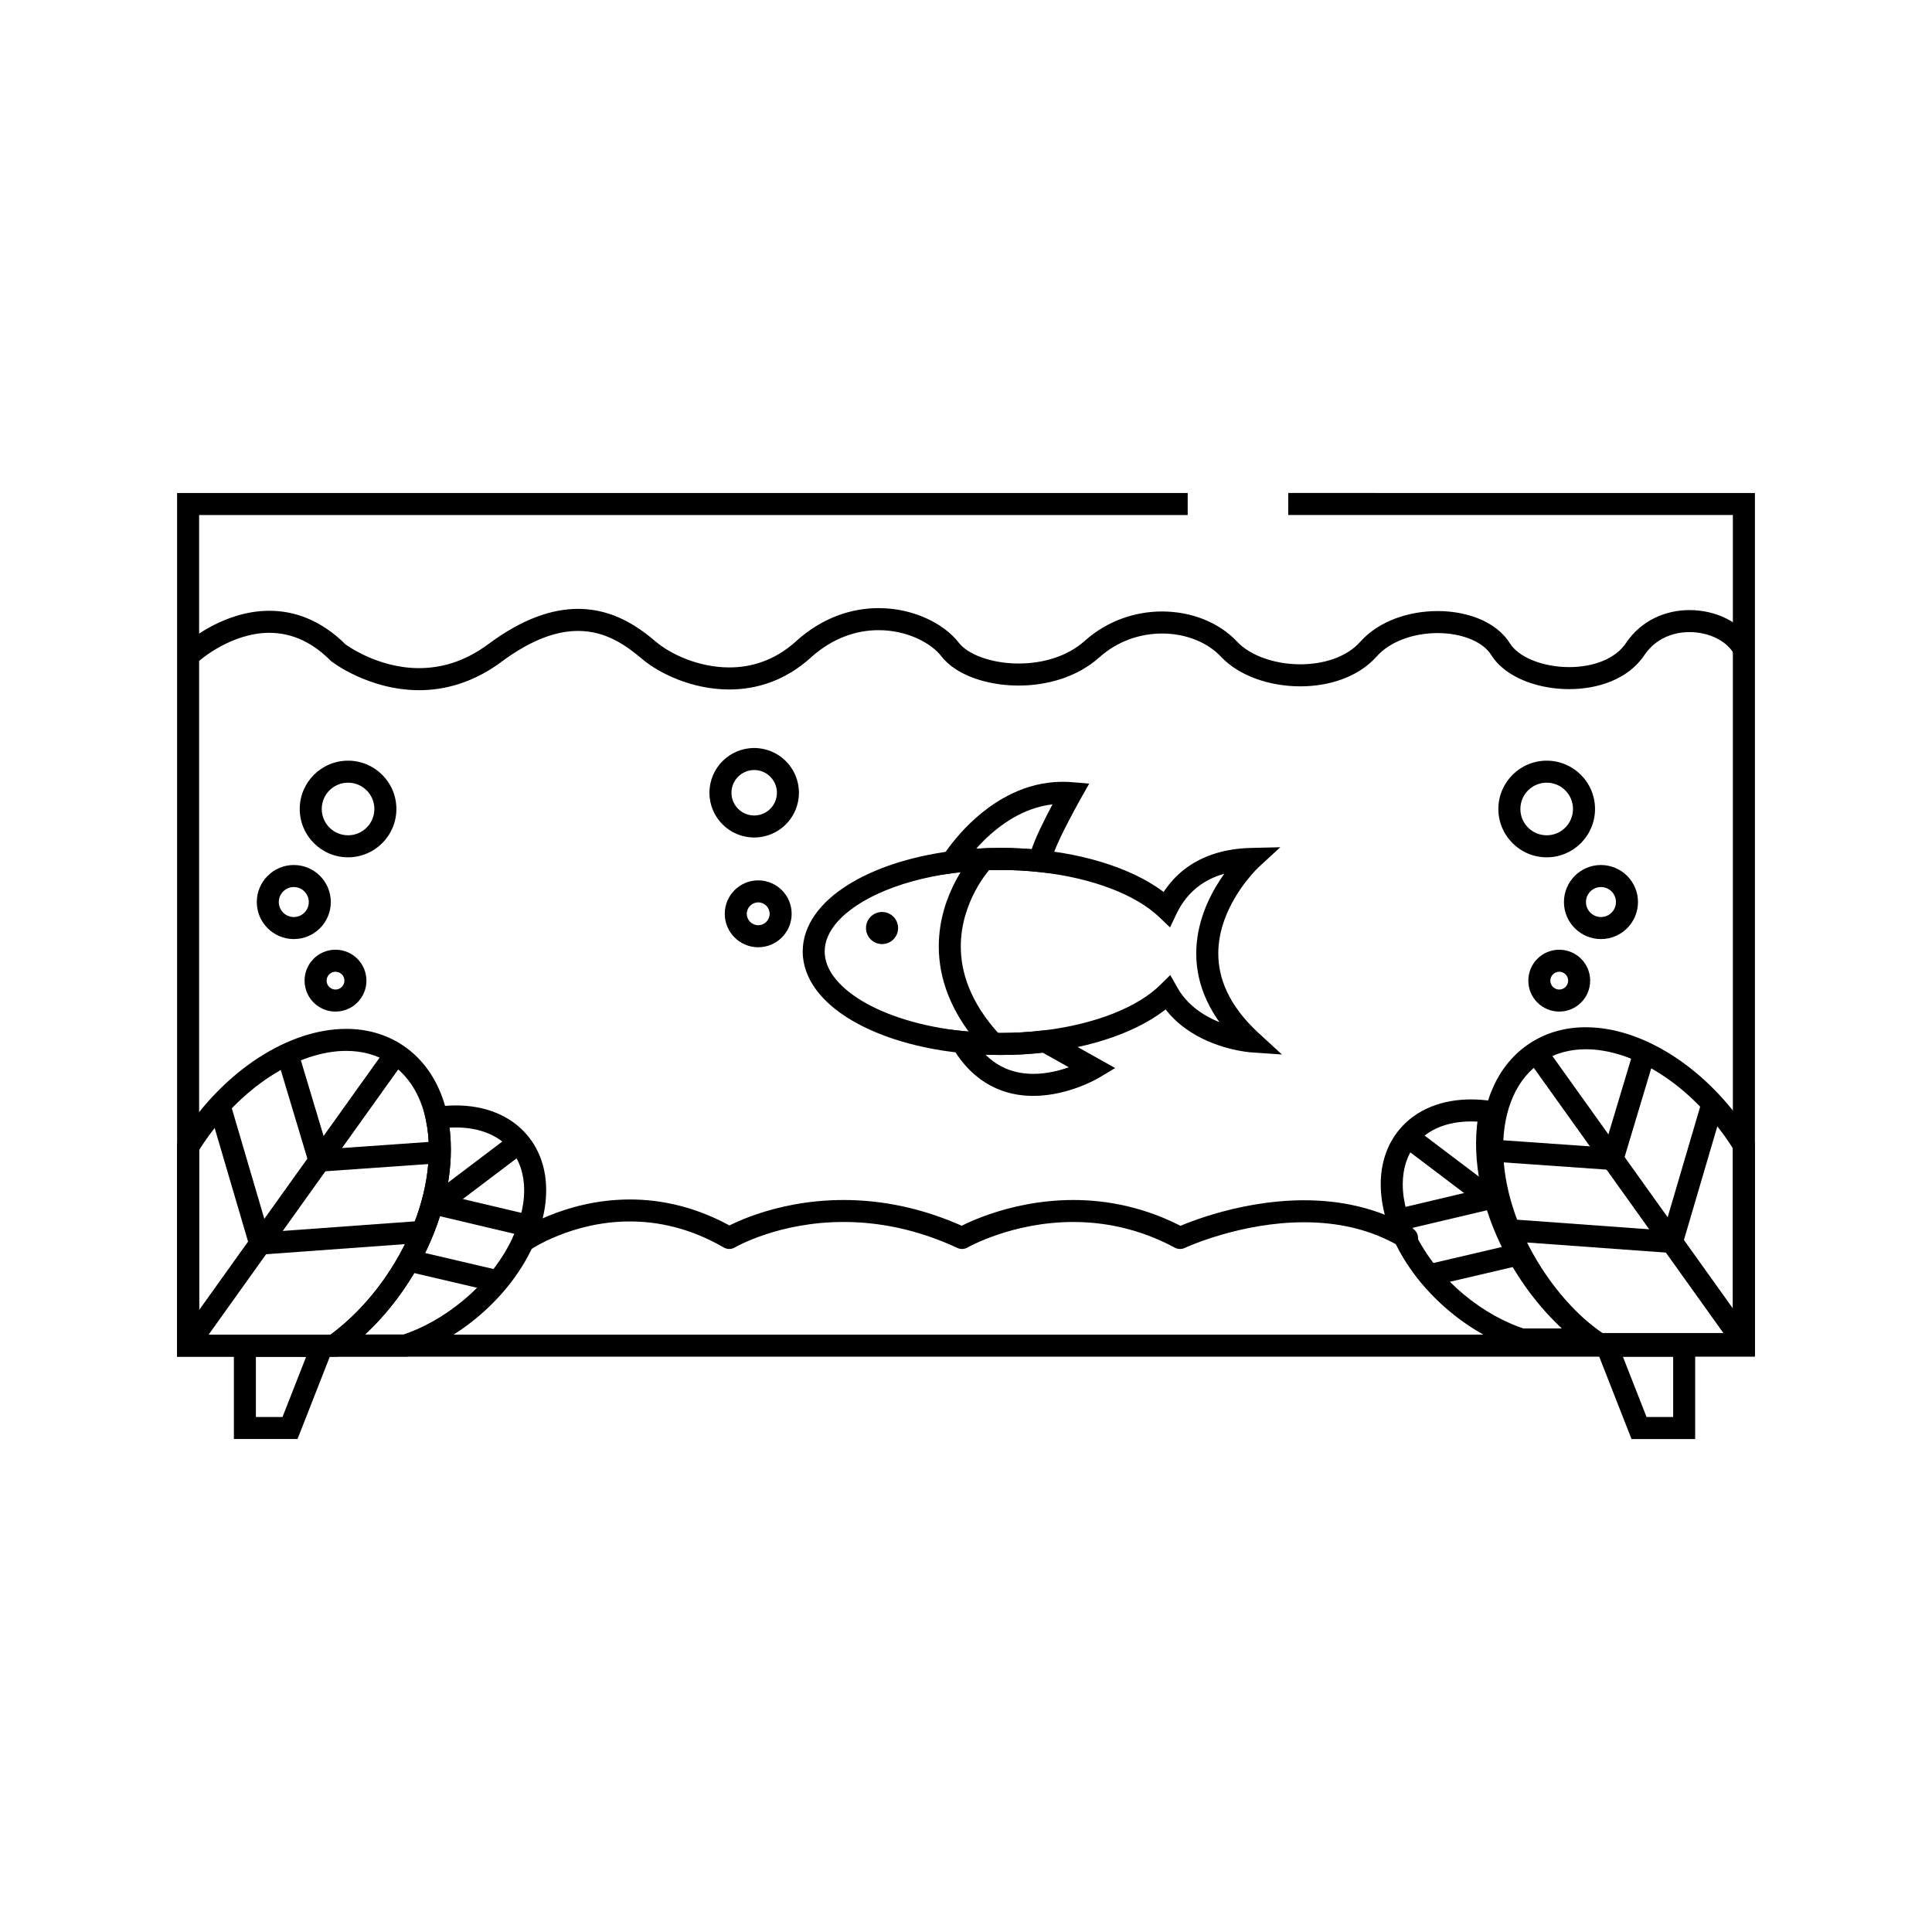 <?xml version="1.0" encoding="UTF-8"?>
<!-- Uploaded to: SVG Repo, www.svgrepo.com, Generator: SVG Repo Mixer Tools -->
<svg fill="#000000" width="800px" height="800px" version="1.1" viewBox="144 144 512 512" xmlns="http://www.w3.org/2000/svg">
 <g>
  <path d="m485.4 274.64c-0.012 1.957 0.012 5.664-0.012 5.836h117.84v217.22h-406.46v-217.21l261.98 0.012c0.004-0.262 0.004-5.629 0.004-5.844l-267.82-0.004v228.89h418.14v-228.89z"/>
  <path d="m196.75 319.18-0.766-0.844 0.762 0.848 0.004-0.004-0.766-0.844 0.762 0.848c0.023-0.023 2.184-1.949 5.602-3.82 3.422-1.879 8.066-3.668 13.047-3.66 2.535 0.004 5.164 0.449 7.875 1.578 2.711 1.133 5.516 2.953 8.355 5.801l0.137 0.137 0.152 0.117c0.125 0.094 2.562 1.957 6.637 3.82s9.805 3.742 16.512 3.75c6.695 0.012 14.352-1.941 21.863-7.543 4.172-3.106 7.93-5.144 11.289-6.406 3.363-1.262 6.324-1.754 8.977-1.754 3.762 0.004 6.941 0.988 9.742 2.406 2.797 1.422 5.184 3.289 7.215 5.008 2.379 2.004 5.676 3.984 9.633 5.516 3.953 1.523 8.562 2.586 13.477 2.586 3.535 0 7.227-0.555 10.895-1.895 3.668-1.336 7.297-3.461 10.684-6.527 2.977-2.691 6.039-4.504 9.074-5.656s6.051-1.641 8.926-1.641c3.754-0.004 7.269 0.848 10.176 2.156 2.906 1.305 5.188 3.094 6.457 4.758 1.02 1.324 2.309 2.445 3.769 3.402 2.191 1.434 4.789 2.504 7.625 3.238 2.84 0.734 5.922 1.125 9.098 1.125 3.703 0 7.531-0.535 11.195-1.73 3.664-1.195 7.18-3.062 10.176-5.742 4.875-4.359 10.875-6.316 16.633-6.32 3.109 0 6.133 0.578 8.812 1.641 2.68 1.062 5.012 2.602 6.789 4.5 2.496 2.66 5.781 4.594 9.406 5.894 3.633 1.301 7.625 1.965 11.633 1.965 3.762 0 7.535-0.586 11.027-1.863 3.481-1.273 6.699-3.25 9.199-6.051 1.773-1.996 4.227-3.559 7.051-4.613 2.816-1.055 5.992-1.586 9.082-1.586 3.18-0.004 6.262 0.566 8.766 1.602 1.254 0.516 2.359 1.145 3.277 1.855 0.918 0.711 1.648 1.5 2.184 2.352 0.984 1.566 2.281 2.902 3.773 4.027 2.238 1.688 4.91 2.918 7.789 3.754 2.883 0.832 5.981 1.262 9.094 1.262 3.801-0.004 7.633-0.637 11.113-2.062 3.469-1.422 6.617-3.672 8.785-6.906 1.457-2.172 3.293-3.676 5.356-4.676s4.363-1.477 6.656-1.473c2.59-0.004 5.156 0.617 7.246 1.684 2.102 1.066 3.695 2.555 4.562 4.207l5.16-2.723c-1.559-2.941-4.113-5.176-7.074-6.684-2.973-1.508-6.391-2.312-9.891-2.316-3.094 0-6.258 0.637-9.195 2.055-2.934 1.414-5.629 3.633-7.664 6.68-1.398 2.082-3.512 3.668-6.152 4.754-2.633 1.082-5.754 1.629-8.895 1.625-3.43 0.004-6.879-0.648-9.695-1.801-1.41-0.574-2.656-1.266-3.676-2.039-1.023-0.77-1.809-1.609-2.348-2.469-0.941-1.504-2.16-2.789-3.551-3.867-2.09-1.613-4.559-2.769-7.215-3.535-2.656-0.762-5.508-1.141-8.402-1.141-3.754 0.004-7.574 0.633-11.125 1.953-3.543 1.324-6.828 3.348-9.367 6.195-1.738 1.953-4.09 3.445-6.844 4.453-2.746 1.004-5.875 1.508-9.02 1.508-3.352 0.004-6.727-0.57-9.664-1.625-2.945-1.051-5.434-2.586-7.117-4.387-2.438-2.602-5.504-4.59-8.898-5.938-3.398-1.344-7.133-2.047-10.961-2.051-7.066-0.004-14.5 2.418-20.523 7.805-2.301 2.062-5.078 3.559-8.09 4.543s-6.25 1.445-9.387 1.441c-3.586 0.004-7.047-0.602-9.859-1.625-1.406-0.508-2.648-1.121-3.668-1.789-1.02-0.664-1.805-1.383-2.34-2.078-2.035-2.629-5.039-4.867-8.684-6.516-3.644-1.641-7.945-2.672-12.574-2.672-3.543 0-7.273 0.609-10.996 2.023-3.723 1.41-7.43 3.625-10.918 6.785-2.852 2.578-5.801 4.289-8.77 5.371-2.969 1.082-5.965 1.539-8.895 1.539-4.066 0.004-7.996-0.891-11.375-2.195-3.375-1.297-6.195-3.027-7.965-4.527-2.156-1.82-4.902-4.008-8.34-5.754-3.43-1.746-7.578-3.047-12.387-3.043-3.383 0-7.074 0.641-11.027 2.129-3.957 1.488-8.188 3.816-12.719 7.188-6.535 4.848-12.781 6.375-18.383 6.391-5.59 0.004-10.543-1.598-14.082-3.219-1.766-0.809-3.18-1.617-4.129-2.215-0.477-0.297-0.84-0.543-1.074-0.707-0.117-0.082-0.203-0.145-0.254-0.184l-0.055-0.039-0.008-0.004-0.789 1.039 0.793-1.035-0.008-0.004-0.789 1.039 0.793-1.035-1.777 2.316 2.066-2.059c-3.316-3.328-6.781-5.625-10.242-7.066-3.457-1.445-6.894-2.027-10.125-2.027s-6.25 0.574-8.953 1.418c-4.055 1.27-7.406 3.137-9.773 4.688-2.367 1.555-3.754 2.805-3.836 2.883z"/>
  <path d="m475.61 419.96 0.203-2.91-0.062 0.918 0.07-0.914h-0.008l-0.062 0.918 0.07-0.914c-0.059 0-3.723-0.297-7.988-1.91-2.133-0.805-4.41-1.93-6.481-3.469-2.074-1.543-3.938-3.481-5.34-5.969l-1.875-3.32-2.715 2.676c-2.84 2.805-7.086 5.43-12.363 7.516-5.273 2.094-11.566 3.664-18.473 4.492h-0.004c-3.656 0.441-7.481 0.68-11.418 0.68-3.402 0-6.727-0.172-9.914-0.508h-0.008c-10.875-1.121-20.344-4.098-26.867-8.039-3.262-1.965-5.777-4.16-7.41-6.379-1.637-2.234-2.41-4.43-2.418-6.672 0.004-2.156 0.719-4.262 2.227-6.406 2.246-3.207 6.352-6.359 11.863-8.891 5.504-2.539 12.379-4.477 20.051-5.492 3.965-0.527 8.156-0.812 12.473-0.812 3.523 0 6.957 0.188 10.266 0.547 7.062 0.758 13.516 2.289 18.945 4.363 5.434 2.07 9.824 4.699 12.785 7.527l2.91 2.777 1.734-3.633c1.312-2.742 3.305-5.527 6.394-7.688 3.094-2.152 7.336-3.75 13.477-3.902l-0.066-2.918-1.977-2.148c-0.117 0.109-3.191 2.941-6.305 7.715-1.555 2.387-3.121 5.262-4.312 8.543-1.188 3.281-1.996 6.973-1.996 10.953-0.004 3.977 0.82 8.23 2.824 12.531 2.004 4.305 5.176 8.641 9.789 12.887l1.98-2.148 0.203-2.91-0.203 2.91 1.977-2.148c-4.141-3.812-6.805-7.527-8.449-11.055-1.641-3.531-2.277-6.883-2.281-10.066 0-3.184 0.648-6.203 1.648-8.965 1.496-4.141 3.797-7.684 5.719-10.156 0.961-1.238 1.824-2.207 2.434-2.856 0.309-0.324 0.551-0.57 0.715-0.727l0.176-0.172 0.039-0.035 0.008-0.004-0.855-0.922 0.852 0.922 0.004-0.004-0.855-0.922 0.852 0.922 5.699-5.246-7.742 0.184c-7.098 0.16-12.602 2.098-16.68 4.949-4.082 2.848-6.688 6.527-8.324 9.961l2.633 1.254 2.016-2.113c-3.723-3.543-8.754-6.469-14.727-8.758-5.973-2.281-12.891-3.906-20.398-4.715-3.516-0.379-7.16-0.582-10.895-0.582-4.57 0-9.016 0.301-13.242 0.863-10.898 1.453-20.422 4.613-27.441 9.07-3.508 2.234-6.402 4.801-8.473 7.731-2.07 2.922-3.297 6.258-3.293 9.773-0.004 3.66 1.328 7.125 3.555 10.133 1.672 2.266 3.84 4.309 6.402 6.148 3.844 2.754 8.586 5.055 13.988 6.856 5.402 1.797 11.477 3.082 17.984 3.758h-0.008c3.406 0.359 6.93 0.539 10.531 0.539 4.172 0 8.227-0.25 12.117-0.719h-0.004c7.352-0.883 14.109-2.555 19.93-4.863 5.816-2.312 10.703-5.246 14.305-8.781l-2.047-2.078-2.539 1.434c1.887 3.348 4.41 5.926 7.07 7.879 3.996 2.93 8.301 4.5 11.617 5.375 3.316 0.871 5.668 1.039 5.801 1.051l8.301 0.578-6.125-5.637z"/>
  <path d="m419.75 372.19 0.312-2.902c-3.519-0.379-7.164-0.582-10.895-0.582-4.57 0-9.016 0.301-13.242 0.863l0.383 2.891 2.492 1.52-0.152-0.094 0.152 0.094-0.152-0.094 0.152 0.094c0.074-0.129 2.816-4.516 7.551-8.742 2.367-2.117 5.219-4.191 8.457-5.715 3.242-1.523 6.84-2.508 10.816-2.512 0.66 0 1.328 0.027 2.008 0.086l0.242-2.906-2.539-1.438c-0.016 0.023-2.062 3.641-4.133 7.734-1.039 2.051-2.078 4.215-2.891 6.16-0.406 0.973-0.754 1.891-1.016 2.746-0.133 0.43-0.242 0.844-0.328 1.266s-0.148 0.844-0.152 1.348c0.004 0.145 0.008 0.312 0.027 0.5l2.906-0.316 0.312-2.902-0.312 2.902 2.898-0.316-1.219 0.133h1.227l-0.008-0.133-1.219 0.133h1.227-0.348l0.348 0.023v-0.023h-0.348l0.348 0.023c-0.004-0.008 0.016-0.145 0.062-0.344 0.086-0.379 0.277-0.977 0.539-1.676 0.461-1.227 1.148-2.773 1.91-4.367 1.145-2.394 2.465-4.91 3.492-6.816 0.512-0.953 0.957-1.758 1.266-2.316 0.156-0.281 0.277-0.504 0.363-0.652 0.086-0.148 0.125-0.227 0.125-0.227l2.246-3.965-4.543-0.379c-0.844-0.07-1.676-0.105-2.496-0.105-5.031-0.004-9.574 1.277-13.488 3.156-5.883 2.82-10.402 6.949-13.492 10.359-3.09 3.418-4.754 6.141-4.824 6.254l-3.176 5.215 6.051-0.805c3.965-0.527 8.156-0.812 12.473-0.812 3.523 0 6.957 0.188 10.266 0.547l3.609 0.391-0.395-3.609z"/>
  <path d="m433.71 427.13-1.496-2.508c-0.109 0.066-1.867 1.082-4.523 2.059-2.652 0.98-6.207 1.91-9.863 1.906-2.871-0.004-5.781-0.551-8.547-2.023-2.762-1.48-5.445-3.887-7.824-7.914l-2.512 1.48-0.309 2.902c3.406 0.359 6.93 0.539 10.531 0.539 4.172 0 8.227-0.25 12.117-0.719l-0.352-2.898-1.426 2.543 12.777 7.168 1.426-2.535-1.496-2.508 1.496 2.508 1.43-2.543-13.609-7.637-0.945 0.113c-3.656 0.441-7.481 0.68-11.418 0.68-3.402 0-6.727-0.172-9.914-0.508l-5.766-0.609 2.941 4.992c2.836 4.828 6.356 8.105 10.109 10.098 3.754 2 7.676 2.711 11.293 2.707 4.773-0.008 9.055-1.203 12.176-2.379 3.125-1.18 5.094-2.352 5.203-2.414l4.324-2.586-4.394-2.465z"/>
  <path d="m381.52 389.94c0 5.027-7.535 5.027-7.535 0 0-5.023 7.535-5.023 7.535 0"/>
  <path d="m381.52 389.94h-0.484c-0.004 1.812-1.469 3.277-3.281 3.281-1.812-0.004-3.281-1.469-3.281-3.281 0.004-1.812 1.469-3.281 3.281-3.281 1.812 0.004 3.277 1.469 3.281 3.281h0.969c0-2.352-1.906-4.254-4.254-4.254-2.352 0-4.254 1.906-4.254 4.254 0 2.352 1.906 4.254 4.254 4.254 2.352 0 4.254-1.902 4.254-4.254z"/>
  <path d="m401.95 370.49c-0.117 0.129-2.363 2.59-4.621 6.824-2.254 4.231-4.539 10.27-4.543 17.5 0 4.074 0.734 8.512 2.594 13.121 1.852 4.609 4.816 9.383 9.203 14.172l4.305-3.941c-3.973-4.336-6.523-8.5-8.098-12.406-1.57-3.91-2.168-7.566-2.168-10.945-0.004-5.977 1.91-11.113 3.856-14.758 0.969-1.82 1.941-3.258 2.656-4.223 0.355-0.484 0.652-0.848 0.848-1.086 0.102-0.117 0.172-0.203 0.219-0.254l0.047-0.055 0.008-0.008-0.984-0.895 0.98 0.902 0.004-0.008-0.984-0.895 0.98 0.902z"/>
  <path d="m350.88 386.17h-2.918c0 0.844-0.336 1.582-0.887 2.141-0.559 0.555-1.297 0.883-2.141 0.887-0.844-0.004-1.582-0.332-2.141-0.887-0.551-0.559-0.883-1.297-0.887-2.141 0-0.844 0.336-1.582 0.887-2.141 0.559-0.551 1.297-0.887 2.141-0.887s1.582 0.336 2.141 0.887c0.555 0.559 0.887 1.297 0.887 2.141h5.836c0-2.438-0.996-4.672-2.598-6.266-1.594-1.598-3.828-2.598-6.266-2.598-2.438-0.004-4.672 0.996-6.266 2.598-1.598 1.594-2.598 3.828-2.598 6.266s0.996 4.672 2.598 6.266c1.594 1.598 3.828 2.598 6.266 2.598s4.672-0.996 6.266-2.598c1.598-1.594 2.598-3.828 2.598-6.266z"/>
  <path d="m238.19 403.88h-2.918c0 0.66-0.262 1.234-0.691 1.668-0.438 0.43-1.008 0.691-1.668 0.691-0.66-0.004-1.234-0.262-1.668-0.691-0.43-0.438-0.691-1.008-0.691-1.668 0-0.66 0.262-1.23 0.691-1.668 0.438-0.434 1.008-0.691 1.668-0.691 0.66 0.004 1.234 0.262 1.668 0.691 0.434 0.438 0.691 1.008 0.691 1.668h5.836c0-2.254-0.922-4.324-2.402-5.797-1.477-1.477-3.543-2.402-5.797-2.398-2.254-0.004-4.32 0.922-5.797 2.398-1.48 1.473-2.402 3.543-2.398 5.797 0 2.254 0.922 4.324 2.398 5.797 1.473 1.48 3.543 2.402 5.797 2.402 2.254 0.004 4.32-0.922 5.797-2.398 1.48-1.473 2.402-3.543 2.402-5.797z"/>
  <path d="m352.81 354.09h-2.918c0 1.672-0.668 3.16-1.766 4.258-1.098 1.094-2.586 1.762-4.258 1.766-1.672-0.004-3.16-0.672-4.258-1.766-1.094-1.098-1.762-2.586-1.766-4.258 0.004-1.672 0.672-3.16 1.766-4.258 1.098-1.094 2.586-1.762 4.258-1.766 1.672 0 3.16 0.668 4.258 1.766 1.094 1.098 1.762 2.586 1.766 4.258h5.836c0-3.266-1.332-6.25-3.473-8.387-2.137-2.141-5.121-3.473-8.387-3.473s-6.25 1.332-8.387 3.473c-2.141 2.137-3.473 5.121-3.473 8.387-0.004 3.266 1.332 6.25 3.473 8.387 2.137 2.141 5.121 3.473 8.387 3.473s6.25-1.332 8.387-3.473c2.141-2.137 3.473-5.121 3.473-8.387z"/>
  <path d="m228.75 383.05h-2.918c-0.004 1.105-0.441 2.082-1.164 2.809-0.727 0.723-1.703 1.16-2.809 1.164-1.105-0.004-2.082-0.441-2.809-1.164-0.723-0.727-1.16-1.703-1.164-2.809 0-1.105 0.441-2.082 1.164-2.809 0.727-0.723 1.703-1.164 2.809-1.164 1.105 0.004 2.082 0.441 2.809 1.164 0.723 0.727 1.16 1.703 1.164 2.809h5.836c0.004-2.699-1.102-5.172-2.871-6.938-1.766-1.77-4.234-2.875-6.934-2.875-2.699-0.004-5.172 1.102-6.934 2.875-1.77 1.766-2.875 4.238-2.875 6.938s1.102 5.172 2.875 6.938c1.766 1.77 4.234 2.875 6.934 2.875 2.699 0.004 5.172-1.102 6.934-2.875 1.77-1.766 2.875-4.238 2.871-6.938z"/>
  <path d="m246.13 358.39h-2.918c0 1.934-0.777 3.66-2.043 4.93-1.27 1.266-2.996 2.039-4.93 2.039-1.934-0.004-3.66-0.777-4.93-2.039-1.266-1.27-2.039-2.996-2.043-4.93 0-1.934 0.777-3.66 2.043-4.93 1.27-1.266 2.996-2.039 4.93-2.043 1.934 0 3.66 0.777 4.93 2.043 1.266 1.27 2.039 2.996 2.043 4.93h5.836c0-3.527-1.438-6.75-3.754-9.055-2.309-2.312-5.527-3.754-9.055-3.75-3.527 0-6.746 1.438-9.055 3.75-2.312 2.309-3.754 5.527-3.75 9.055 0 3.527 1.438 6.746 3.75 9.055 2.309 2.312 5.527 3.754 9.055 3.75 3.527 0.004 6.746-1.438 9.055-3.75 2.312-2.309 3.754-5.527 3.754-9.055z"/>
  <path d="m551.94 403.88h-2.918c-0.004 2.254 0.922 4.324 2.398 5.797 1.473 1.48 3.543 2.402 5.797 2.402 2.254 0.004 4.32-0.922 5.793-2.402 1.48-1.473 2.402-3.543 2.402-5.797 0.004-2.254-0.922-4.32-2.402-5.793-1.473-1.48-3.539-2.402-5.793-2.402-2.254-0.004-4.324 0.922-5.797 2.398-1.477 1.473-2.402 3.543-2.398 5.797h5.836c0.004-0.66 0.262-1.23 0.691-1.668 0.438-0.434 1.008-0.691 1.668-0.691 0.66 0.004 1.23 0.262 1.668 0.691 0.43 0.434 0.688 1.008 0.691 1.668-0.004 0.664-0.262 1.234-0.691 1.668-0.438 0.43-1.008 0.691-1.668 0.691-0.66-0.004-1.234-0.262-1.668-0.691-0.434-0.438-0.691-1.008-0.691-1.668z"/>
  <path d="m561.38 383.05h-2.918c-0.004 2.699 1.102 5.172 2.875 6.938 1.766 1.77 4.234 2.875 6.934 2.875 2.699 0.004 5.172-1.102 6.938-2.875 1.773-1.766 2.875-4.238 2.875-6.938 0.004-2.699-1.102-5.172-2.875-6.938-1.766-1.77-4.234-2.875-6.938-2.875-2.699-0.004-5.172 1.102-6.934 2.875-1.77 1.766-2.875 4.238-2.875 6.938h5.836c0.004-1.105 0.441-2.082 1.164-2.809 0.73-0.723 1.703-1.164 2.809-1.164 1.105 0.004 2.082 0.441 2.809 1.164 0.723 0.727 1.164 1.703 1.164 2.809-0.004 1.105-0.441 2.082-1.164 2.809-0.727 0.723-1.703 1.16-2.809 1.164-1.105-0.004-2.082-0.438-2.809-1.164-0.723-0.727-1.16-1.703-1.164-2.809z"/>
  <path d="m544 358.39h-2.918c-0.004 3.527 1.438 6.746 3.754 9.055 2.309 2.312 5.527 3.754 9.055 3.75 3.527 0.004 6.746-1.438 9.055-3.75 2.312-2.309 3.754-5.527 3.754-9.055 0.004-3.527-1.438-6.75-3.754-9.055-2.309-2.312-5.527-3.754-9.055-3.75-3.527 0-6.746 1.438-9.055 3.75-2.312 2.309-3.754 5.527-3.754 9.055h5.836c0.004-1.934 0.777-3.66 2.039-4.93 1.273-1.266 2.996-2.039 4.93-2.043 1.934 0 3.66 0.777 4.93 2.043 1.266 1.27 2.039 2.996 2.043 4.93-0.004 1.934-0.777 3.66-2.043 4.93-1.27 1.266-2.996 2.039-4.93 2.039-1.934-0.004-3.656-0.777-4.93-2.039-1.266-1.27-2.039-2.996-2.039-4.93z"/>
  <path d="m268.54 490.93-1.867-2.242c-5.144 4.277-10.719 7.328-16.137 9.109l0.914 2.769v-2.918h-18.836v2.918l1.703 2.371c6.637-4.769 12.828-11.215 17.914-19.07 7.473-11.551 11.246-24.035 11.254-35.207 0-3.117-0.297-6.137-0.898-9l-2.856 0.602 0.434 2.887c1.598-0.238 3.152-0.355 4.648-0.355 3.117 0 5.965 0.516 8.41 1.504 2.445 0.992 4.492 2.441 6.109 4.387 1.203 1.445 2.086 3.07 2.68 4.871 0.594 1.797 0.898 3.773 0.898 5.891 0.004 4.508-1.395 9.648-4.148 14.742-2.746 5.098-6.832 10.141-12.082 14.508l1.859 2.234 1.867 2.242c5.801-4.824 10.359-10.422 13.488-16.223 3.125-5.801 4.844-11.812 4.848-17.512 0-2.672-0.383-5.273-1.191-7.723-0.809-2.449-2.051-4.742-3.734-6.766-2.266-2.731-5.164-4.754-8.41-6.062-3.25-1.316-6.84-1.934-10.598-1.934-1.805 0-3.644 0.145-5.512 0.422l-3.059 0.461 0.637 3.027c0.512 2.434 0.773 5.055 0.773 7.801 0.008 9.852-3.394 21.355-10.316 32.039-4.699 7.262-10.41 13.188-16.418 17.5l-7.359 5.285h28.367l0.445-0.145c6.156-2.031 12.352-5.438 18.039-10.168z"/>
  <path d="m279.81 444.48-23.5 17.781 3.523 4.652 23.5-17.777"/>
  <path d="m283.72 465.79-23.098-5.465-1.34 5.676 23.094 5.465"/>
  <path d="m275.24 480.41-22.367-5.234-1.328 5.68 22.363 5.234"/>
  <path d="m530.11 489.34-1.867 2.242c5.691 4.731 11.887 8.137 18.039 10.164l0.445 0.148h28.367l-7.359-5.289c-6.008-4.316-11.719-10.238-16.418-17.5-6.926-10.68-10.324-22.188-10.316-32.039 0-2.75 0.266-5.367 0.773-7.801l0.641-3.027-3.062-0.457c-1.867-0.281-3.711-0.422-5.512-0.422-3.758 0-7.352 0.617-10.598 1.934-3.246 1.312-6.144 3.336-8.41 6.066-1.684 2.019-2.926 4.316-3.731 6.766-0.812 2.449-1.195 5.051-1.195 7.723 0.008 5.699 1.723 11.715 4.848 17.516 3.133 5.801 7.688 11.395 13.488 16.223l1.867-2.246 1.867-2.242c-5.25-4.367-9.336-9.41-12.086-14.508-2.754-5.094-4.152-10.23-4.148-14.742 0-2.113 0.305-4.09 0.898-5.891 0.598-1.801 1.48-3.422 2.68-4.867 1.617-1.945 3.664-3.394 6.113-4.387 2.445-0.992 5.293-1.508 8.41-1.508 1.492 0 3.051 0.117 4.648 0.359l0.434-2.887-2.856-0.602c-0.602 2.867-0.898 5.883-0.898 9.004 0.008 11.172 3.781 23.656 11.254 35.207 5.086 7.852 11.277 14.297 17.91 19.066l1.703-2.371v-2.918h-18.84v2.918l0.914-2.769c-5.414-1.781-10.992-4.832-16.133-9.109z"/>
  <path d="m515.32 447.55 23.496 17.781 3.523-4.652-23.5-17.781"/>
  <path d="m516.27 469.88 23.098-5.461-1.344-5.68-23.098 5.465"/>
  <path d="m524.74 484.5 22.363-5.234-1.328-5.684-22.363 5.234"/>
  <path d="m249.78 482.28-2.449-1.586c-4.699 7.262-10.41 13.184-16.418 17.5l-0.008 0.004-0.066 0.051 1.707 2.363v-2.918l-35.777 0.004v-49.777h-2.918l2.492 1.52c0.258-0.422 0.523-0.844 0.801-1.266l0.004-0.008c5.258-8.121 11.781-14.586 18.566-18.977 6.785-4.402 13.812-6.699 20.031-6.695 4.285 0.004 8.18 1.059 11.566 3.25l0.004 0.004c2.477 1.602 4.496 3.699 6.098 6.242 1.598 2.539 2.766 5.531 3.465 8.871 0.512 2.438 0.777 5.055 0.777 7.801 0.008 9.852-3.394 21.355-10.316 32.039l2.441 1.578 2.449 1.586c7.477-11.555 11.246-24.039 11.254-35.207 0-3.117-0.297-6.137-0.898-9-0.824-3.926-2.227-7.57-4.238-10.773-2.012-3.199-4.644-5.953-7.867-8.035h0.004c-4.406-2.859-9.488-4.191-14.742-4.188-7.644 0.008-15.668 2.758-23.203 7.633-7.535 4.883-14.605 11.922-20.293 20.703l0.004-0.008c-0.309 0.473-0.605 0.945-0.895 1.414l-0.426 0.699v56.43h42.559l0.832-0.602-0.008 0.004c6.637-4.769 12.828-11.215 17.914-19.07z"/>
  <path d="m246.52 421.59-53.402 74.691 4.75 3.394 53.398-74.691"/>
  <path d="m217.12 423.27 8.75 29.152 5.59-1.68-8.75-29.152"/>
  <path d="m198.96 436.38 11.18 38.016 5.598-1.645-11.18-38.016"/>
  <path d="m258.82 446.54-30.363 2.133 0.41 5.82 30.359-2.133"/>
  <path d="m254.03 467.66-41.301 3 0.426 5.82 41.297-3"/>
  <path d="m550.22 481.85-2.449 1.586c5.102 7.883 11.316 14.352 17.988 19.121l0.758 0.547h42.551v-56.426l-0.426-0.699c-0.289-0.477-0.59-0.949-0.891-1.418l0.004 0.004c-5.691-8.781-12.758-15.82-20.293-20.703-7.535-4.875-15.559-7.625-23.203-7.633-5.254-0.004-10.336 1.332-14.742 4.191-4.394 2.844-7.684 6.922-9.824 11.703-2.148 4.785-3.18 10.27-3.18 16.102 0.008 11.172 3.777 23.664 11.258 35.215l2.449-1.59 2.449-1.586c-6.93-10.68-10.324-22.191-10.32-32.043 0-5.141 0.922-9.82 2.668-13.711 1.754-3.894 4.301-7.008 7.676-9.195 3.387-2.191 7.281-3.246 11.566-3.25 6.219-0.008 13.246 2.293 20.031 6.695 6.785 4.391 13.309 10.855 18.566 18.977l0.004 0.004c0.277 0.43 0.543 0.852 0.797 1.266l2.496-1.516h-2.918v49.777h-35.777v2.918l1.699-2.375c-6.035-4.312-11.766-10.254-16.48-17.543z"/>
  <path d="m548.73 424.56 53.402 74.688 4.746-3.394-53.402-74.688"/>
  <path d="m577.29 421.16-8.75 29.152 5.586 1.676 8.754-29.152"/>
  <path d="m595.44 434.3-11.18 38.016 5.598 1.648 11.18-38.02"/>
  <path d="m540.77 451.93 30.363 2.129 0.406-5.82-30.359-2.133"/>
  <path d="m545.55 473.05 41.301 3 0.422-5.82-41.297-3"/>
  <path d="m284.3 475.34-0.535-0.766 0.531 0.766h0.004l-0.535-0.766 0.531 0.766c0.047-0.031 2.859-1.965 7.586-3.867 4.731-1.906 11.359-3.777 19.066-3.773 7.449 0.004 15.91 1.719 24.859 6.898 0.918 0.531 2.043 0.523 2.953-0.02l-0.492-0.828 0.488 0.832 0.004-0.004-0.492-0.828 0.488 0.832c0.043-0.027 2.945-1.723 7.984-3.402 5.043-1.684 12.215-3.344 20.836-3.344 8.758 0.004 19.008 1.707 30.145 6.883 0.867 0.402 1.867 0.359 2.691-0.121l-0.363-0.625 0.359 0.629 0.004-0.004-0.363-0.625 0.359 0.629c0.062-0.035 3.055-1.742 8.039-3.422 4.984-1.684 11.953-3.34 19.977-3.34 8.156 0.004 17.395 1.691 26.926 6.805 0.816 0.438 1.785 0.465 2.621 0.07h0.004c0.133-0.062 3.832-1.777 9.613-3.461 5.777-1.691 13.633-3.344 22.023-3.34 8.535 0 17.578 1.695 25.762 6.66 1.379 0.836 3.172 0.395 4.008-0.98 0.836-1.379 0.395-3.172-0.98-4.008-9.336-5.656-19.5-7.504-28.789-7.504-9.297 0.004-17.77 1.836-23.949 3.66-6.18 1.828-10.07 3.652-10.172 3.699l1.242 2.641 1.383-2.57c-10.457-5.617-20.727-7.504-29.688-7.5-8.969 0.004-16.645 1.867-22.102 3.734-5.461 1.867-8.707 3.738-8.836 3.812l1.461 2.523 1.23-2.644c-11.938-5.555-23.086-7.426-32.605-7.426s-17.406 1.863-22.941 3.731c-5.535 1.871-8.719 3.75-8.855 3.832l1.492 2.508 1.461-2.523c-9.855-5.719-19.43-7.691-27.785-7.688-8.793 0.004-16.234 2.152-21.496 4.301s-8.359 4.301-8.492 4.394c-1.32 0.922-1.645 2.742-0.723 4.062 0.922 1.309 2.742 1.633 4.062 0.711z"/>
  <path d="m220.86 522.44v-2.918h-9.047v-15.984h13.324l-6.996 17.836 2.719 1.066v-2.918 2.918l2.715 1.062 10.117-25.801h-27.711v27.656h16.867l0.727-1.855z"/>
  <path d="m578.36 522.44v2.918h14.879v-27.656h-27.715l10.848 27.656h1.988v-2.918l2.719-1.066-6.996-17.836h13.324v15.984h-9.047v2.918l2.719-1.066z"/>
 </g>
</svg>
